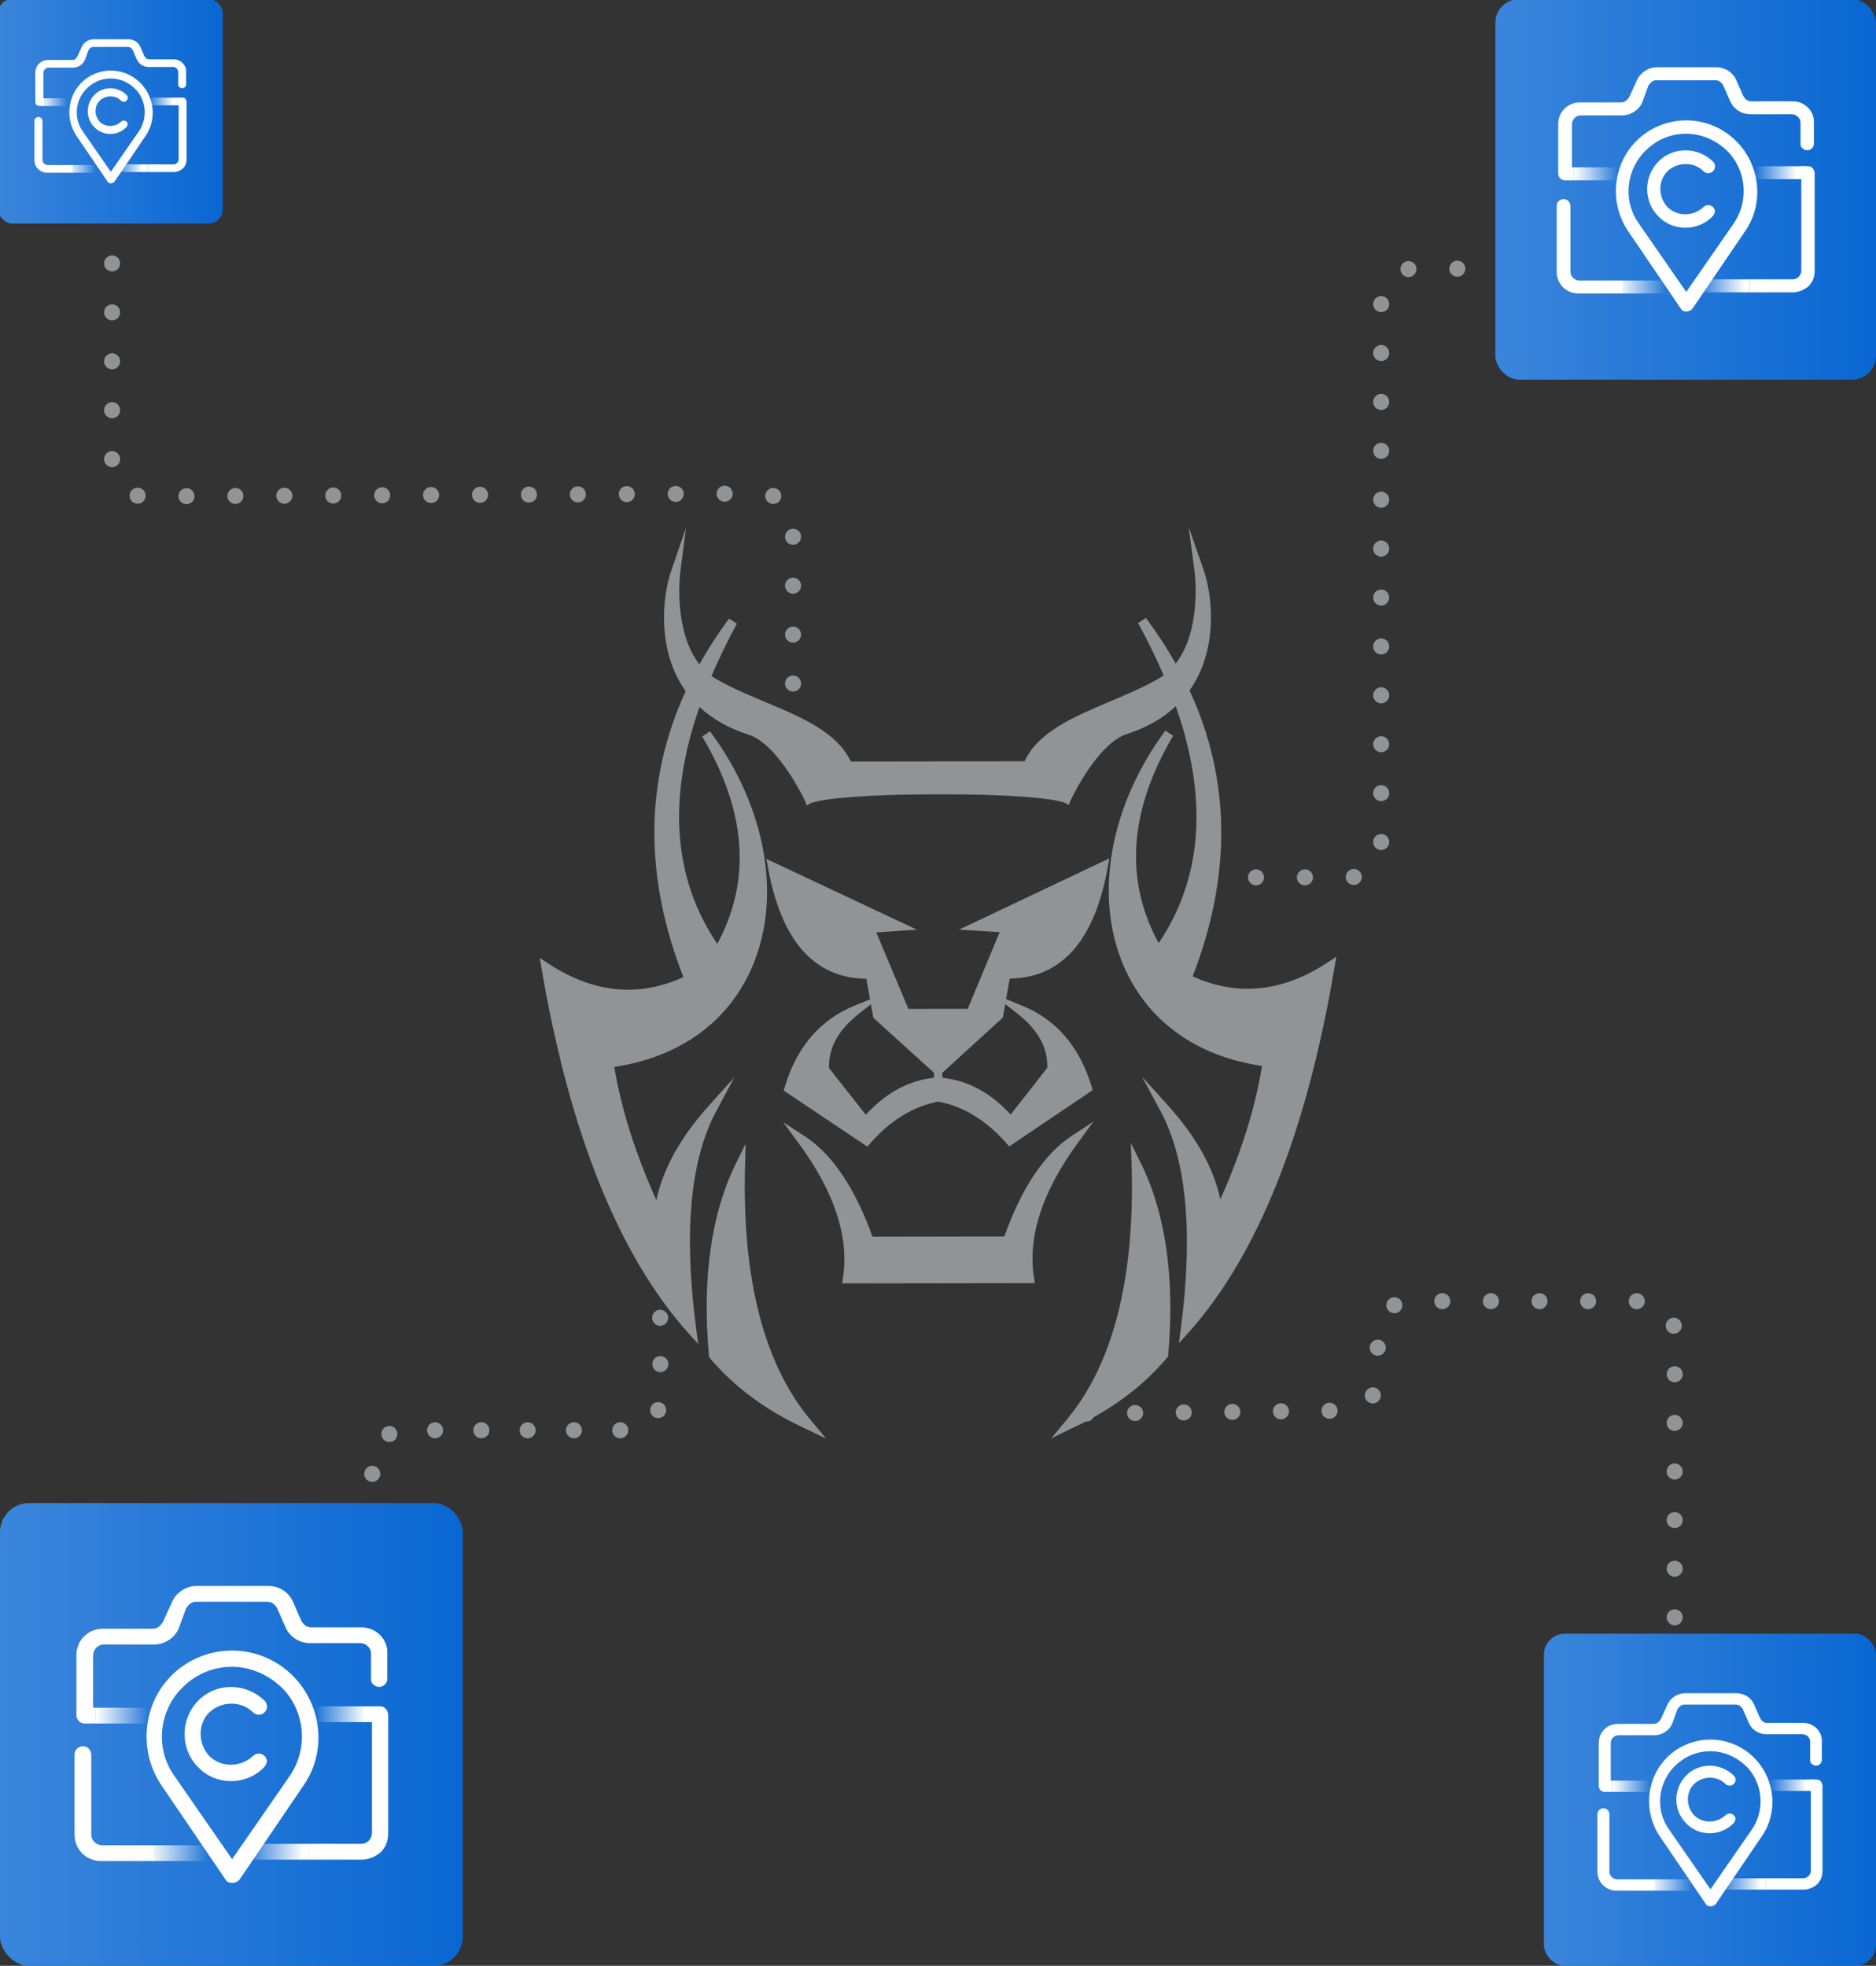 <svg xmlns="http://www.w3.org/2000/svg" xmlns:xlink="http://www.w3.org/1999/xlink" id="Layer_1" version="1.1" viewBox="0 0 584.792 612.798"><rect x="0" y="0" width="584.792" height="612.798" fill="#333333" stroke="none"/><defs><linearGradient id="linear-gradient" x1="-622.801" x2="-478.547" y1="-82.124" y2="-82.124" gradientTransform="translate(622.801 622.795)" gradientUnits="userSpaceOnUse"><stop offset="0" stop-color="#3a85db"/><stop offset="1" stop-color="#0967d2"/></linearGradient><linearGradient id="linear-gradient1" x1="-8343.612" x2="-8245.647" y1="2568.582" y2="2568.582" gradientTransform="matrix(.218 0 0 -.218 1846.706 1094.262)" gradientUnits="userSpaceOnUse"><stop offset=".1" stop-color="#fff"/><stop offset=".85" stop-color="#fff" stop-opacity="0"/></linearGradient><linearGradient xlink:href="#linear-gradient1" id="linear-gradient2" x1="-7938.732" x2="-8036.697" y1="2570.673" y2="2570.673"/><linearGradient id="linear-gradient3" x1="-8038.008" x2="-8136.007" y1="2373.563" y2="2373.563" gradientTransform="matrix(.218 0 0 -.218 1846.706 1094.262)" gradientUnits="userSpaceOnUse"><stop offset="0" stop-color="#fff"/><stop offset=".85" stop-color="#fff" stop-opacity="0"/></linearGradient><linearGradient xlink:href="#linear-gradient3" id="linear-gradient4" x1="-8258.291" x2="-8160.018" y1="2371.59" y2="2371.59"/><linearGradient xlink:href="#linear-gradient" id="linear-gradient5" x1="-141.527" x2="-38.009" y1="-61.756" y2="-61.756"/><linearGradient xlink:href="#linear-gradient1" id="linear-gradient6" x1="-6172.111" x2="-6101.81" y1="2467.485" y2="2467.485"/><linearGradient xlink:href="#linear-gradient1" id="linear-gradient7" x1="-5881.566" x2="-5951.866" y1="2468.986" y2="2468.986"/><linearGradient xlink:href="#linear-gradient3" id="linear-gradient8" x1="-5952.807" x2="-6023.132" y1="2327.538" y2="2327.538"/><linearGradient xlink:href="#linear-gradient3" id="linear-gradient9" x1="-6110.884" x2="-6040.362" y1="2326.122" y2="2326.122"/><linearGradient xlink:href="#linear-gradient" id="linear-gradient10" x1="-156.665" x2="-38.009" y1="-563.773" y2="-563.773"/><linearGradient xlink:href="#linear-gradient1" id="linear-gradient11" x1="-6227.419" x2="-6146.838" y1="4775.245" y2="4775.245"/><linearGradient xlink:href="#linear-gradient1" id="linear-gradient12" x1="-5894.384" x2="-5974.965" y1="4776.965" y2="4776.965"/><linearGradient xlink:href="#linear-gradient3" id="linear-gradient13" x1="-5976.044" x2="-6056.653" y1="4614.832" y2="4614.832"/><linearGradient xlink:href="#linear-gradient3" id="linear-gradient14" x1="-6157.238" x2="-6076.403" y1="4613.209" y2="4613.209"/><linearGradient xlink:href="#linear-gradient" id="linear-gradient15" x1="-623.359" x2="-553.367" y1="-588.105" y2="-588.105"/><linearGradient xlink:href="#linear-gradient1" id="linear-gradient16" x1="-8415.822" x2="-8368.29" y1="4877.908" y2="4877.908"/><linearGradient xlink:href="#linear-gradient1" id="linear-gradient17" x1="-8219.374" x2="-8266.907" y1="4878.922" y2="4878.922"/><linearGradient xlink:href="#linear-gradient3" id="linear-gradient18" x1="-8267.543" x2="-8315.092" y1="4783.285" y2="4783.285"/><linearGradient xlink:href="#linear-gradient3" id="linear-gradient19" x1="-8374.424" x2="-8326.742" y1="4782.327" y2="4782.327"/><style>.st5{fill:none;stroke:#919395;stroke-linecap:round;stroke-linejoin:round;stroke-width:5px}.st26{fill:#fff}.st27{fill:#919395}</style></defs><rect width="584.792" height="612.798" fill="none"/><line x1="34.942" x2="34.942" y1="66.871" y2="66.871" class="st5"/><path fill="none" stroke="#919395" stroke-dasharray="0 15.251" stroke-linecap="round" stroke-linejoin="round" stroke-width="5" d="M34.942,82.122v62.613c0,5.549,4.518,10.037,10.067,10l192.137-.885c5.549-.037,10.067,4.451,10.067,10v56.849"/><line x1="247.212" x2="247.212" y1="228.323" y2="228.323" class="st5"/><line x1="515.259" x2="515.259" y1="83.758" y2="83.758" class="st5"/><path fill="none" stroke="#919395" stroke-dasharray="0 15.244" stroke-linecap="round" stroke-linejoin="round" stroke-width="5" d="M500.015,83.758h-59.47c-5.523,0-10,4.477-10,10v169.744c0,5.523-4.477,10-10,10h-36.63"/><line x1="376.294" x2="376.294" y1="273.502" y2="273.502" class="st5"/><line x1="522.035" x2="522.035" y1="519.324" y2="519.324" class="st5"/><path fill="none" stroke="#919395" stroke-dasharray="0 15.154" stroke-linecap="round" stroke-linejoin="round" stroke-width="5" d="M522.035,504.17v-88.553c0-5.523-4.477-10-10-10h-72.541c-5.511,0-9.984,4.459-10,9.971l-.042,14.162c-.016,5.466-4.419,9.907-9.885,9.97l-73.313.845"/><line x1="338.678" x2="338.678" y1="440.652" y2="440.652" class="st5"/><line x1="205.651" x2="205.651" y1="381.937" y2="381.937" class="st5"/><path fill="none" stroke="#919395" stroke-dasharray="0 14.433" stroke-linecap="round" stroke-linejoin="round" stroke-width="5" d="M205.716,396.369l.176,39.448c.021,5.537-4.462,10.038-10,10.038h-69.843c-5.513,0-9.986,4.462-10,9.975l-.08,25.266"/><line x1="115.946" x2="115.946" y1="488.311" y2="488.311" class="st5"/><path d="m238.904 267.747.506 2.787c4.142 22.797 14.451 34.431 30.645 34.583l1.156 6.402-4.992 2.053c-10.637 4.375-17.912 12.908-21.621 25.363l-.307 1.031 26.082 17.475.844-.968c6.3-7.213 13.448-11.599 21.246-13.06 7.802 1.438 14.963 5.802 21.285 12.996l.846.965 26.03-17.553-.31-1.03c-3.746-12.444-11.046-20.955-21.696-25.298l-4.998-2.038 1.136-6.405c16.194-.2 26.468-11.864 30.542-34.674l.498-2.789-46.841 22.206 12.662.802-9.957 23.887-9.2.014h-.079s-9.2.014-9.2.014l-10.028-23.858 12.659-.839-46.907-22.066ZM312.595 317.23l.752-4.239 3.818 3.001c6.429 5.052 9.471 10.581 9.294 16.885l-11.411 14.561c-6.277-6.828-13.407-10.656-21.287-11.457l-.009-1.561 18.841-17.19ZM291.146 334.424l-.004 1.561c-7.878.825-14.996 4.674-21.252 11.521l-11.454-14.527c-.196-6.304 2.83-11.842 9.244-16.913l3.81-3.012.765 4.237 18.893 17.134ZM232.25 363.197l.186-6.66-2.953 5.973c-7.803 15.784-10.66 36.004-8.488 60.098l.043.46.297.352c7.677 9.082 17.827 16.529 30.176 22.141l6.029 2.925-4.321-5.206c-14.913-17.33-21.968-44.274-20.968-80.084ZM352.53 356.358l.206 6.659c1.106 35.807-5.868 62.772-20.729 80.146l-4.306 5.219 6.02-2.943c12.332-5.648 22.461-13.126 30.11-22.231l.296-.353.041-.46c2.1-24.101-.818-44.313-8.668-60.073l-2.971-5.964Z" class="st27"/><path d="M336.062,356.172l4.773-6.515-6.751,4.432c-8.57,5.624-15.636,16.246-21.017,31.365l-20.502.031h-.079s-20.502.031-20.502.031c-5.426-15.103-12.524-25.704-21.11-31.302l-6.764-4.412,4.792,6.5c11.154,15.123,15.823,29.23,13.881,41.931l-.256,1.833,29.981-.045h.079s29.981-.045,29.981-.045l-.262-1.832c-1.98-12.695,2.647-26.816,13.755-41.972Z" class="st27"/><path d="M413.752,300.083c-13.921,9.165-27.964,10.605-41.973,4.282,12.205-31.47,11.878-61.445-.974-89.131,9.245-13.037,6.978-30.121,4.433-37.449l-4.684-13.474,1.858,14.143c.024.188,2.244,17.965-5.917,28.398-2.703-4.788-5.817-9.561-9.279-14.217l-2.453,1.568c3.026,5.561,5.705,11.043,7.97,16.31-.536.392-1.101.759-1.684,1.096-4.797,2.745-10.167,5.011-15.357,7.203-11.358,4.793-22.104,9.475-26.313,18.5l-27.035.04h-.079s-27.035.041-27.035.041c-4.236-9.013-14.996-13.663-26.368-18.421-5.197-2.176-10.573-4.426-15.379-7.157-.584-.335-1.149-.701-1.687-1.091,2.249-5.274,4.911-10.763,7.921-16.333l-2.458-1.56c-3.448,4.666-6.547,9.449-9.236,14.245-8.192-10.409-6.025-28.192-6.002-28.38l1.816-14.149-4.643,13.488c-2.524,7.335-4.739,24.426,4.545,37.435-12.768,27.724-13.006,57.7-.707,89.133-13.991,6.365-28.037,4.967-41.986-4.156l-2.801-1.834.565,3.301c8.788,51.353,24.159,89.558,45.69,113.549l3.156,3.518-.623-4.686c-3.98-29.871-1.897-52.693,6.191-67.829l5.686-10.644-8.06,8.981c-8.743,9.744-14.19,19.585-16.242,29.319-6.595-14.678-10.997-28.624-13.112-41.537,20.496-3.059,35.757-14.163,43.07-31.388,9.241-21.773,4.164-49.835-13.253-73.235l-2.425,1.618c13.806,23.202,15.384,44.935,4.704,64.634-13.722-20.255-15.587-45.071-5.544-73.832,4.039,3.768,9.16,6.662,15.255,8.617,9.346,2.989,17.52,20.437,17.602,20.613l.572,1.449,1.266-.696c4.365-1.642,19.241-2.72,37.903-2.748l1.635.002h0s.04,0,.04,0h.04s0,0,0,0l1.635-.007c18.662-.028,33.541,1.006,37.911,2.635l1.268.693.567-1.45c.081-.176,8.204-17.649,17.541-20.666,6.089-1.973,11.201-4.882,15.229-8.663,10.129,28.73,8.338,53.552-5.323,73.848-10.739-19.667-9.226-41.405,4.511-64.648l-2.43-1.61c-17.347,23.453-22.34,51.53-13.034,73.275,7.364,17.202,22.658,28.261,43.163,31.259-2.077,12.919-6.437,26.878-12.988,41.576-2.08-9.728-7.557-19.552-16.329-29.27l-8.087-8.957,5.718,10.627c8.134,15.112,10.285,37.927,6.394,67.81l-.609,4.688,3.146-3.527c21.459-24.055,36.716-62.306,45.351-113.685l.555-3.302-2.796,1.842Z" class="st27"/><rect width="144.254" height="144.254" x="0" y="468.544" fill="url(#linear-gradient)" rx="9.065" ry="9.065"/><path d="M48.009,575.219h-16.224c-1.593,0-3.332-1.304-3.332-3.332v-24.915c0-1.304-1.014-2.607-2.607-2.607-1.304,0-2.607,1.014-2.607,2.607v24.915c0,4.635,3.621,8.257,8.257,8.257h16.658s0-4.925,0-4.925h-.145ZM118.698,531.907h-3.042s0,4.925,0,4.925h.29v34.62c0,1.593-1.304,3.332-3.332,3.332h-16.224s0,4.925,0,4.925h16.369c2.318,0,4.346-1.014,5.939-2.318,1.593-1.593,2.318-3.621,2.318-5.939v-36.793c0-1.304-1.014-2.752-2.318-2.752h0ZM72.055,555.229c-4.056,0-7.677-1.593-10.285-4.346-5.649-5.649-5.649-14.92,0-20.714,5.649-5.794,14.92-5.649,20.714,0,1.014,1.014,1.014,2.607,0,3.621-1.014,1.014-2.607,1.014-3.621,0-3.621-3.621-9.705-3.621-13.616,0-3.621,3.621-3.621,9.705,0,13.616,3.621,3.621,9.705,3.621,13.616,0,1.014-1.014,2.607-1.014,3.621,0,.29.29.724,1.014.724,1.593s-.579,1.593-.869,1.883c-2.607,2.752-6.374,4.346-10.285,4.346Z" class="st26"/><path d="M72.344,586.952c-1.014,0-1.593-.29-2.028-1.014l-19.99-29.406c-6.953-10.285-5.939-24.046,2.028-33.027,4.925-5.649,12.313-8.981,19.99-8.981,7.677,0,14.92,3.332,19.99,8.981,8.257,9.271,9.271,23.032,2.318,33.027l-19.99,29.406c-.29.29-.724.724-1.014.724-.579.29-1.014.29-1.304.29ZM72.344,519.595c-6.374,0-12.023,2.607-16.369,7.388-6.663,7.388-7.388,18.686-1.593,26.653l17.962,25.929,17.962-25.929c5.649-8.257,4.925-19.266-1.593-26.653-4.346-4.635-10.285-7.388-16.369-7.388Z" class="st26"/><path d="M112.614,507.282h-15.644c-1.304,0-2.318-.724-3.042-2.028l-2.607-5.939c-1.304-3.042-4.346-4.925-7.677-4.925h-22.308c-3.332,0-6.374,2.028-7.677,4.925l-2.897,6.374c-.724,1.014-1.593,2.028-3.042,2.028h-15.644c-4.635,0-8.257,3.621-8.257,8.257v18.686c0,1.304,1.014,2.607,2.607,2.607h3.332s0-4.925,0-4.925h-.724v-16.369c0-1.593,1.304-3.332,3.332-3.332h15.644c3.332,0,6.374-2.028,7.677-4.925l2.318-6.374c.724-1.014,1.593-2.028,3.042-2.028h22.308c1.304,0,2.318.724,3.042,2.028l2.607,5.939c1.304,3.042,4.346,4.925,7.677,4.925h15.644c1.593,0,3.332,1.304,3.332,3.332v7.967c0,.724.29,1.304.724,1.593,1.014,1.014,2.607,1.014,3.621,0h0c.29-.29.724-1.014.724-1.593v-7.967c.29-4.49-3.476-8.257-8.112-8.257Z" class="st26"/><path fill="url(#linear-gradient1)" d="M51.033,534.95c0-1.304-1.014-2.607-2.607-2.607h-18.686s0,4.925,0,4.925h18.686c1.304.29,2.607-1.014,2.607-2.318h0Z"/><path fill="url(#linear-gradient2)" d="M96.39,534.515c0-1.304,1.014-2.607,2.607-2.607h18.686v4.925h-18.686c-1.014,0-2.028-.724-2.318-1.593-.29-.145-.29-.435-.29-.724Z"/><path fill="url(#linear-gradient3)" d="M75.097,577.395c0-1.304,1.014-2.607,2.607-2.607h18.686v4.925h-18.686c-1.593.435-2.607-.579-2.607-2.318Z"/><path fill="url(#linear-gradient4)" d="M69.447,577.825c0-1.303-1.017-2.606-2.615-2.606h-18.739s0,4.922,0,4.922h18.739c1.307.434,2.615-.579,2.615-2.316Z"/><rect width="103.518" height="103.518" x="481.274" y="509.28" fill="url(#linear-gradient5)" rx="6.505" ry="6.505"/><path d="M515.726,585.831h-11.642c-1.143,0-2.391-.936-2.391-2.391v-17.879c0-.936-.728-1.871-1.871-1.871-.936,0-1.871.728-1.871,1.871v17.879c0,3.326,2.599,5.925,5.925,5.925h11.954s0-3.534,0-3.534h-.104ZM566.453,554.75h-2.183s0,3.534,0,3.534h.208v24.844c0,1.143-.936,2.391-2.391,2.391h-11.642s0,3.534,0,3.534h11.746c1.663,0,3.118-.728,4.262-1.663,1.143-1.143,1.663-2.599,1.663-4.262v-26.403c0-.936-.728-1.975-1.663-1.975h0ZM532.981,571.486c-2.911,0-5.509-1.143-7.38-3.118-4.054-4.054-4.054-10.707,0-14.865s10.707-4.054,14.865,0c.728.728.728,1.871,0,2.599s-1.871.728-2.599,0c-2.599-2.599-6.965-2.599-9.771,0-2.599,2.599-2.599,6.965,0,9.771,2.599,2.599,6.965,2.599,9.771,0,.728-.728,1.871-.728,2.599,0,.208.208.52.728.52,1.143s-.416,1.143-.624,1.351c-1.871,1.975-4.574,3.118-7.38,3.118Z" class="st26"/><path d="M533.189,594.251c-.728,0-1.143-.208-1.455-.728l-14.345-21.102c-4.99-7.38-4.262-17.256,1.455-23.7,3.534-4.054,8.836-6.445,14.345-6.445,5.509,0,10.707,2.391,14.345,6.445,5.925,6.653,6.653,16.528,1.663,23.7l-14.345,21.102c-.208.208-.52.52-.728.52-.416.208-.728.208-.936.208ZM533.189,545.914c-4.574,0-8.628,1.871-11.746,5.301-4.782,5.301-5.301,13.409-1.143,19.127l12.89,18.607,12.89-18.607c4.054-5.925,3.534-13.825-1.143-19.127-3.118-3.326-7.38-5.301-11.746-5.301Z" class="st26"/><path d="M562.087,537.079h-11.226c-.936,0-1.663-.52-2.183-1.455l-1.871-4.262c-.936-2.183-3.118-3.534-5.509-3.534h-16.008c-2.391,0-4.574,1.455-5.509,3.534l-2.079,4.574c-.52.728-1.143,1.455-2.183,1.455h-11.226c-3.326,0-5.925,2.599-5.925,5.925v13.409c0,.936.728,1.871,1.871,1.871h2.391s0-3.534,0-3.534h-.52v-11.746c0-1.143.936-2.391,2.391-2.391h11.226c2.391,0,4.574-1.455,5.509-3.534l1.663-4.574c.52-.728,1.143-1.455,2.183-1.455h16.008c.936,0,1.663.52,2.183,1.455l1.871,4.262c.936,2.183,3.118,3.534,5.509,3.534h11.226c1.143,0,2.391.936,2.391,2.391v5.717c0,.52.208.936.52,1.143.728.728,1.871.728,2.599,0h0c.208-.208.52-.728.52-1.143v-5.717c.208-3.222-2.495-5.925-5.821-5.925Z" class="st26"/><path fill="url(#linear-gradient6)" d="M517.896,556.933c0-.936-.728-1.871-1.871-1.871h-13.409s0,3.534,0,3.534h13.409c.936.208,1.871-.728,1.871-1.663h0Z"/><path fill="url(#linear-gradient7)" d="M550.445,556.621c0-.936.728-1.871,1.871-1.871h13.409v3.534h-13.409c-.728,0-1.455-.52-1.663-1.143-.208-.104-.208-.312-.208-.52Z"/><path fill="url(#linear-gradient8)" d="M535.164,587.392c0-.936.728-1.871,1.871-1.871h13.409v3.534h-13.409c-1.143.312-1.871-.416-1.871-1.663Z"/><path fill="url(#linear-gradient9)" d="M531.11,587.701c0-.935-.73-1.87-1.876-1.87h-13.447s0,3.532,0,3.532h13.447c.938.312,1.876-.416,1.876-1.662Z"/><rect width="118.656" height="118.656" x="466.136" y="-.306" fill="url(#linear-gradient10)" rx="7.457" ry="7.457"/><path d="M505.625,87.44h-13.345c-1.311,0-2.74-1.072-2.74-2.74v-20.494c0-1.072-.834-2.145-2.145-2.145-1.072,0-2.145.834-2.145,2.145v20.494c0,3.813,2.979,6.792,6.792,6.792h13.702s0-4.051,0-4.051h-.119ZM563.771,51.814h-2.502s0,4.051,0,4.051h.238v28.477c0,1.311-1.072,2.74-2.74,2.74h-13.345s0,4.051,0,4.051h13.464c1.906,0,3.575-.834,4.885-1.906,1.311-1.311,1.906-2.979,1.906-4.885v-30.264c0-1.072-.834-2.264-1.906-2.264h0ZM525.404,70.997c-3.336,0-6.315-1.311-8.46-3.575-4.647-4.647-4.647-12.272,0-17.039,4.647-4.766,12.272-4.647,17.039,0,.834.834.834,2.145,0,2.979s-2.145.834-2.979,0c-2.979-2.979-7.983-2.979-11.2,0-2.979,2.979-2.979,7.983,0,11.2,2.979,2.979,7.983,2.979,11.2,0,.834-.834,2.145-.834,2.979,0,.238.238.596.834.596,1.311s-.477,1.311-.715,1.549c-2.145,2.264-5.243,3.575-8.46,3.575Z" class="st26"/><path d="M525.643,97.091c-.834,0-1.311-.238-1.668-.834l-16.443-24.188c-5.719-8.46-4.885-19.779,1.668-27.166,4.051-4.647,10.128-7.387,16.443-7.387,6.315,0,12.272,2.74,16.443,7.387,6.792,7.626,7.626,18.945,1.906,27.166l-16.443,24.188c-.238.238-.596.596-.834.596-.477.238-.834.238-1.072.238ZM525.643,41.686c-5.243,0-9.889,2.145-13.464,6.077-5.481,6.077-6.077,15.37-1.311,21.924l14.775,21.328,14.775-21.328c4.647-6.792,4.051-15.847-1.311-21.924-3.575-3.813-8.46-6.077-13.464-6.077Z" class="st26"/><path d="M558.767,31.558h-12.868c-1.072,0-1.906-.596-2.502-1.668l-2.145-4.885c-1.072-2.502-3.575-4.051-6.315-4.051h-18.349c-2.74,0-5.243,1.668-6.315,4.051l-2.383,5.243c-.596.834-1.311,1.668-2.502,1.668h-12.868c-3.813,0-6.792,2.979-6.792,6.792v15.37c0,1.072.834,2.145,2.145,2.145h2.74s0-4.051,0-4.051h-.596v-13.464c0-1.311,1.072-2.74,2.74-2.74h12.868c2.74,0,5.243-1.668,6.315-4.051l1.906-5.243c.596-.834,1.311-1.668,2.502-1.668h18.349c1.072,0,1.906.596,2.502,1.668l2.145,4.885c1.072,2.502,3.575,4.051,6.315,4.051h12.868c1.311,0,2.74,1.072,2.74,2.74v6.553c0,.596.238,1.072.596,1.311.834.834,2.145.834,2.979,0h0c.238-.238.596-.834.596-1.311v-6.553c.238-3.694-2.86-6.792-6.672-6.792Z" class="st26"/><path fill="url(#linear-gradient11)" d="M508.113,54.316c0-1.072-.834-2.145-2.145-2.145h-15.37s0,4.051,0,4.051h15.37c1.072.238,2.145-.834,2.145-1.906h0Z"/><path fill="url(#linear-gradient12)" d="M545.422,53.959c0-1.072.834-2.145,2.145-2.145h15.37v4.051h-15.37c-.834,0-1.668-.596-1.906-1.311-.238-.119-.238-.357-.238-.596Z"/><path fill="url(#linear-gradient13)" d="M527.907,89.23c0-1.072.834-2.145,2.145-2.145h15.37v4.051h-15.37c-1.311.357-2.145-.477-2.145-1.906Z"/><path fill="url(#linear-gradient14)" d="M523.26,89.583c0-1.072-.836-2.143-2.151-2.143h-15.413s0,4.049,0,4.049h15.413c1.075.357,2.151-.476,2.151-1.905Z"/><rect width="69.992" height="69.992" x="-.558" y="-.306" fill="url(#linear-gradient15)" rx="4.399" ry="4.399"/><path d="M22.736,51.453h-7.872c-.773,0-1.617-.633-1.617-1.617v-12.089c0-.633-.492-1.265-1.265-1.265-.633,0-1.265.492-1.265,1.265v12.089c0,2.249,1.757,4.006,4.006,4.006h8.083s0-2.39,0-2.39h-.07ZM57.035,30.438h-1.476s0,2.39,0,2.39h.141v16.798c0,.773-.633,1.617-1.617,1.617h-7.872s0,2.39,0,2.39h7.942c1.125,0,2.109-.492,2.882-1.125.773-.773,1.125-1.757,1.125-2.882v-17.852c0-.633-.492-1.335-1.125-1.335h0ZM34.403,41.754c-1.968,0-3.725-.773-4.99-2.109-2.741-2.741-2.741-7.239,0-10.051s7.239-2.741,10.051,0c.492.492.492,1.265,0,1.757s-1.265.492-1.757,0c-1.757-1.757-4.709-1.757-6.607,0-1.757,1.757-1.757,4.709,0,6.607,1.757,1.757,4.709,1.757,6.607,0,.492-.492,1.265-.492,1.757,0,.141.141.351.492.351.773s-.281.773-.422.914c-1.265,1.335-3.092,2.109-4.99,2.109Z" class="st26"/><path d="M34.544,57.146c-.492,0-.773-.141-.984-.492l-9.699-14.268c-3.374-4.99-2.882-11.667.984-16.025,2.39-2.741,5.974-4.358,9.699-4.358,3.725,0,7.239,1.617,9.699,4.358,4.006,4.498,4.498,11.175,1.125,16.025l-9.699,14.268c-.141.141-.351.351-.492.351-.281.141-.492.141-.633.141ZM34.544,24.464c-3.092,0-5.834,1.265-7.942,3.584-3.233,3.584-3.584,9.067-.773,12.932l8.715,12.581,8.715-12.581c2.741-4.006,2.39-9.348-.773-12.932-2.109-2.249-4.99-3.584-7.942-3.584Z" class="st26"/><path d="M54.083,18.49h-7.591c-.633,0-1.125-.351-1.476-.984l-1.265-2.882c-.633-1.476-2.109-2.39-3.725-2.39h-10.824c-1.617,0-3.092.984-3.725,2.39l-1.406,3.092c-.351.492-.773.984-1.476.984h-7.591c-2.249,0-4.006,1.757-4.006,4.006v9.067c0,.633.492,1.265,1.265,1.265h1.617s0-2.39,0-2.39h-.351v-7.942c0-.773.633-1.617,1.617-1.617h7.591c1.617,0,3.092-.984,3.725-2.39l1.125-3.092c.351-.492.773-.984,1.476-.984h10.824c.633,0,1.125.351,1.476.984l1.265,2.882c.633,1.476,2.109,2.39,3.725,2.39h7.591c.773,0,1.617.633,1.617,1.617v3.866c0,.351.141.633.351.773.492.492,1.265.492,1.757,0h0c.141-.141.351-.492.351-.773v-3.866c.141-2.179-1.687-4.006-3.936-4.006Z" class="st26"/><path fill="url(#linear-gradient16)" d="M24.204,31.914c0-.633-.492-1.265-1.265-1.265h-9.067s0,2.39,0,2.39h9.067c.633.141,1.265-.492,1.265-1.125h0Z"/><path fill="url(#linear-gradient17)" d="M46.211,31.703c0-.633.492-1.265,1.265-1.265h9.067v2.39h-9.067c-.492,0-.984-.351-1.125-.773-.141-.07-.141-.211-.141-.351Z"/><path fill="url(#linear-gradient18)" d="M35.879,52.509c0-.633.492-1.265,1.265-1.265h9.067v2.39h-9.067c-.773.211-1.265-.281-1.265-1.125Z"/><path fill="url(#linear-gradient19)" d="M33.138,52.717c0-.632-.493-1.264-1.269-1.264h-9.092s0,2.388,0,2.388h9.092c.634.211,1.269-.281,1.269-1.124Z"/></svg>